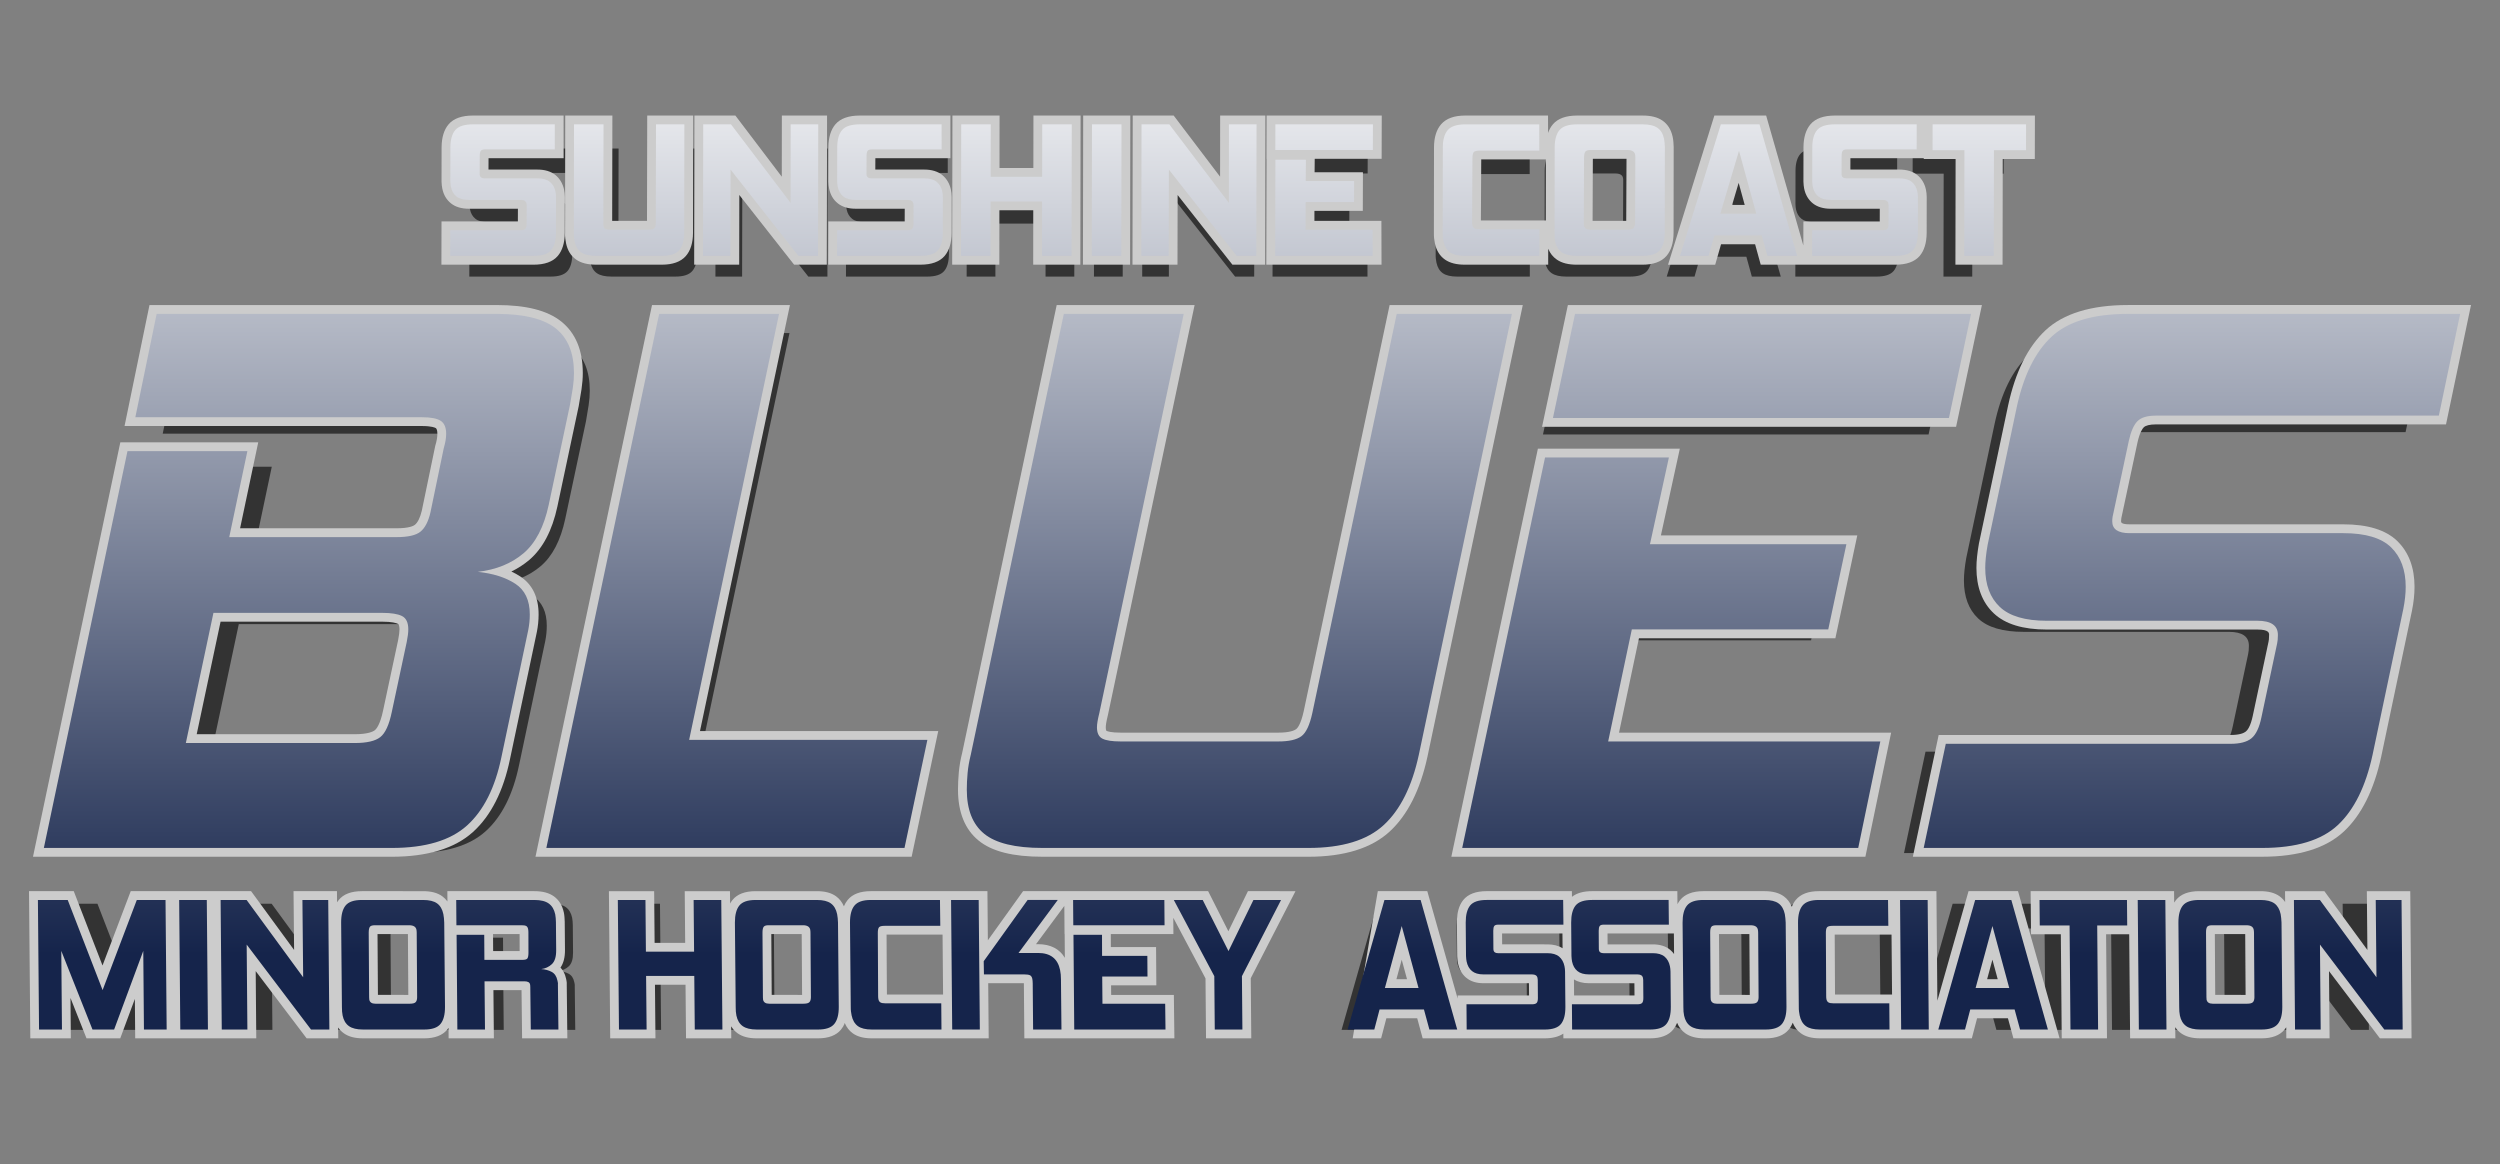 <?xml version="1.0" encoding="utf-8"?>
<!-- Generator: Adobe Illustrator 16.0.0, SVG Export Plug-In . SVG Version: 6.00 Build 0)  -->
<!DOCTYPE svg PUBLIC "-//W3C//DTD SVG 1.1//EN" "http://www.w3.org/Graphics/SVG/1.1/DTD/svg11.dtd">
<svg version="1.1" id="Layer_1" xmlns="http://www.w3.org/2000/svg" xmlns:xlink="http://www.w3.org/1999/xlink" x="0px" y="0px"
	 width="447.333px" height="208.333px" viewBox="0 0 447.333 208.333" enable-background="new 0 0 447.333 208.333"
	 xml:space="preserve">
<rect x="0" y="0" width="447.333" height="208.333" fill="#808080" stroke="none"/>
<g>
	<polygon opacity="0.6" enable-background="new    " points="219.674,170.61 215.182,161.708 210.147,161.708 217.202,174.978 
		217.282,184.279 222.096,184.279 222.014,174.978 228.833,161.708 224.018,161.708 	"/>
	<path opacity="0.6" enable-background="new    " d="M324.573,166.209h9.693l-0.053-4.502h-12.068c-1.352,0-2.293,0.324-2.824,0.967
		c-0.529,0.645-0.791,1.635-0.787,2.969l0.135,14.702c-0.004,0.291,0.008,0.553,0.037,0.784c0.027,0.232,0.066,0.461,0.111,0.683
		c0.176,0.847,0.537,1.468,1.09,1.868c0.547,0.398,1.359,0.6,2.436,0.6h12.131l-0.037-4.566v-0.002h-9.754
		c-0.402,0-0.691-0.053-0.857-0.166c-0.17-0.111-0.281-0.289-0.334-0.533c-0.018-0.088-0.031-0.172-0.037-0.25
		c-0.004-0.077-0.008-0.172-0.012-0.283l-0.055-11.003c-0.004-0.511,0.068-0.849,0.215-1.015
		C323.745,166.292,324.067,166.209,324.573,166.209z"/>
	<path opacity="0.6" enable-background="new    " d="M299.778,183.68c0.561,0.398,1.373,0.6,2.451,0.6h10.672
		c1.355,0,2.295-0.318,2.826-0.966c0.529-0.646,0.793-1.633,0.787-2.967l-0.135-14.704c-0.016-0.268-0.031-0.521-0.055-0.768
		c-0.018-0.244-0.053-0.477-0.096-0.701c-0.176-0.844-0.537-1.467-1.084-1.865c-0.553-0.4-1.363-0.602-2.441-0.602h-10.672
		c-1.373,0-2.32,0.324-2.842,0.967c-0.518,0.645-0.777,1.634-0.77,2.969l0.135,14.702c-0.004,0.577,0.037,1.077,0.123,1.501
		C298.85,182.667,299.215,183.279,299.778,183.68z M303.434,166.375c0.143-0.178,0.424-0.267,0.846-0.267h5.988
		c0.738,0,1.164,0.257,1.268,0.767c0.018,0.067,0.023,0.146,0.033,0.234c0.01,0.09,0.014,0.189,0.018,0.301l0.072,11.235
		c-0.002,0.399-0.086,0.688-0.264,0.867c-0.17,0.178-0.51,0.267-1.016,0.267h-5.986c-0.613,0-0.969-0.234-1.07-0.701
		c-0.014-0.065-0.021-0.209-0.025-0.433l-0.072-11.235C303.221,166.899,303.293,166.554,303.434,166.375z"/>
	<path opacity="0.6" enable-background="new    " d="M284.655,166.008h11.371l-0.045-4.301h-13.334
		c-1.395,0-2.352,0.324-2.873,0.969c-0.518,0.645-0.777,1.634-0.771,2.967l0.051,5.835c0.018,0.376,0.053,0.699,0.107,0.967
		c0.15,0.712,0.459,1.263,0.934,1.649c0.471,0.391,1.143,0.582,2.008,0.582h8.457c0.549,0,0.863,0.201,0.947,0.604
		c0.031,0.154,0.045,0.277,0.043,0.366l0.025,3.133c0.002,0.423-0.068,0.712-0.215,0.868c-0.148,0.154-0.41,0.232-0.791,0.232
		h-11.434l0.033,4.399h13.588c1.371,0,2.318-0.319,2.84-0.966c0.518-0.646,0.773-1.634,0.771-2.967l-0.057-6.17
		c-0.006-0.332-0.037-0.645-0.102-0.934c-0.146-0.709-0.463-1.266-0.932-1.666c-0.479-0.4-1.16-0.6-2.047-0.6h-8.584
		c-0.465,0-0.729-0.167-0.801-0.501c-0.014-0.065-0.021-0.134-0.023-0.2c-0.006-0.066-0.004-0.145-0.002-0.232l-0.021-2.969
		c0.002-0.398,0.057-0.677,0.176-0.832C284.09,166.086,284.317,166.008,284.655,166.008z"/>
	<path opacity="0.6" enable-background="new    " d="M266.284,166.008h11.371l-0.045-4.301h-13.334
		c-1.395,0-2.352,0.324-2.873,0.969c-0.518,0.645-0.775,1.634-0.77,2.967l0.049,5.835c0.018,0.376,0.055,0.699,0.107,0.967
		c0.15,0.712,0.459,1.263,0.934,1.649c0.471,0.391,1.143,0.582,2.008,0.582h8.455c0.551,0,0.865,0.201,0.947,0.604
		c0.033,0.154,0.047,0.277,0.047,0.366l0.023,3.133c0.002,0.423-0.068,0.712-0.215,0.868c-0.15,0.154-0.41,0.232-0.789,0.232
		h-11.436l0.031,4.399h13.59c1.371,0,2.318-0.319,2.84-0.966c0.52-0.646,0.775-1.634,0.771-2.967l-0.057-6.17
		c-0.008-0.332-0.039-0.645-0.102-0.934c-0.148-0.709-0.463-1.266-0.934-1.666c-0.477-0.4-1.158-0.6-2.045-0.6h-8.584
		c-0.465,0-0.73-0.167-0.801-0.501c-0.014-0.065-0.021-0.134-0.023-0.2c-0.008-0.066-0.004-0.145-0.004-0.232l-0.02-2.969
		c0-0.398,0.057-0.677,0.176-0.832C265.719,166.086,265.946,166.008,266.284,166.008z"/>
	<path opacity="0.6" enable-background="new    " d="M253.354,180.779l0.951,3.5h4.846l-6.373-22.571h-6.303l-6.422,22.571h4.654
		l0.916-3.5H253.354z M249.485,166.243l2.93,10.803h-5.859L249.485,166.243z"/>
	<polygon opacity="0.6" enable-background="new    " points="120.375,59.595 100.721,152.643 163.12,152.643 167.106,133.814 
		125.598,133.814 141.266,59.595 	"/>
	<polygon opacity="0.6" enable-background="new    " points="44.075,161.708 44.274,184.279 48.741,184.279 48.618,169.477 
		59.827,184.279 63.024,184.279 62.825,161.708 58.329,161.708 58.458,175.179 48.604,161.708 	"/>
	<path opacity="0.6" enable-background="new    " d="M66.43,183.68c0.561,0.398,1.379,0.6,2.455,0.6h10.674
		c1.352,0,2.293-0.318,2.823-0.966c0.529-0.646,0.792-1.633,0.787-2.967l-0.134-14.704c-0.014-0.268-0.032-0.521-0.049-0.768
		c-0.022-0.244-0.053-0.477-0.102-0.701c-0.177-0.844-0.54-1.467-1.087-1.865c-0.55-0.4-1.362-0.602-2.438-0.602H68.686
		c-1.373,0-2.32,0.324-2.838,0.967c-0.521,0.645-0.777,1.634-0.771,2.969l0.135,14.702c-0.005,0.577,0.036,1.077,0.123,1.501
		C65.506,182.667,65.873,183.279,66.43,183.68z M70.092,166.375c0.141-0.178,0.422-0.267,0.846-0.267h5.984
		c0.739,0,1.164,0.257,1.271,0.767c0.012,0.067,0.024,0.146,0.031,0.234c0.01,0.09,0.014,0.189,0.016,0.301l0.074,11.235
		c0,0.399-0.088,0.688-0.263,0.867c-0.173,0.178-0.514,0.267-1.021,0.267h-5.985c-0.612,0-0.967-0.234-1.067-0.701
		c-0.014-0.065-0.021-0.209-0.026-0.433l-0.073-11.235C69.879,166.899,69.95,166.554,70.092,166.375z"/>
	<polygon opacity="0.6" enable-background="new    " points="41.667,161.708 36.852,161.708 37.052,184.279 41.868,184.279 	"/>
	<polygon opacity="0.6" enable-background="new    " points="192.6,161.708 192.633,166.109 208.534,166.109 208.499,161.708 	"/>
	<polygon opacity="0.6" enable-background="new    " points="25.524,184.279 30.604,170.579 30.717,184.279 34.676,184.279 
		34.477,161.708 29.473,161.708 23.514,177.413 17.438,161.708 12.243,161.708 12.442,184.279 16.434,184.279 16.317,170.579 
		21.754,184.279 	"/>
	<path opacity="0.6" enable-background="new    " d="M102.537,170.445l-0.043-4.901c-0.011-0.244-0.021-0.478-0.037-0.699
		c-0.015-0.223-0.042-0.436-0.084-0.635c-0.179-0.844-0.552-1.472-1.123-1.883c-0.572-0.412-1.408-0.617-2.506-0.617h-13.62
		l0.035,4.4H96.53c0.359,0,0.621,0.044,0.789,0.133c0.166,0.09,0.277,0.268,0.332,0.533c0.016,0.068,0.026,0.146,0.035,0.232
		c0.008,0.091,0.012,0.189,0.016,0.301l0.009,3.669c-0.009,0.465-0.076,0.776-0.202,0.933c-0.127,0.156-0.422,0.233-0.886,0.233
		h-6.588l-0.029-4.368H85.19l0.133,16.504h4.813l-0.081-8.4h6.938c0.591,0,0.925,0.179,0.998,0.531
		c0.013,0.066,0.023,0.142,0.031,0.219c0.004,0.078,0.008,0.172,0.01,0.283l0.088,7.366h4.814l-0.09-7.834
		c0.014-0.133,0.01-0.262-0.019-0.383c-0.024-0.121-0.05-0.237-0.073-0.349c-0.148-0.711-0.482-1.207-1.008-1.483
		c-0.521-0.278-1.127-0.438-1.811-0.483c0.719-0.09,1.336-0.373,1.85-0.852C102.295,172.417,102.547,171.603,102.537,170.445z"/>
	<path opacity="0.6" enable-background="new    " d="M184.67,161.708l-7.648,10.672l0.039,2.299h7.033
		c0.463,0,0.797,0.053,0.998,0.15c0.197,0.101,0.332,0.307,0.398,0.617c0.039,0.199,0.066,0.467,0.072,0.801l0.068,8.033h4.941
		l-0.09-8.734c0.002-0.601-0.049-1.146-0.152-1.633c-0.416-1.979-1.688-2.969-3.822-2.969h-3.42l6.84-9.236H184.67L184.67,161.708z"
		/>
	<polygon opacity="0.6" enable-background="new    " points="126.686,184.279 131.502,184.279 131.301,161.708 126.485,161.708 
		126.565,170.709 118.172,170.709 118.093,161.708 113.278,161.708 113.479,184.279 118.292,184.279 118.207,174.945 126.6,174.945 
			"/>
	<polygon opacity="0.6" enable-background="new    " points="197.717,179.779 197.674,175.043 205.561,175.043 205.536,171.443 
		197.649,171.443 197.639,167.776 192.667,167.776 192.799,184.28 208.7,184.28 208.643,179.78 208.643,179.779 	"/>
	<path opacity="0.6" enable-background="new    " d="M159.768,166.209h9.693l-0.059-4.502h-12.064c-1.354,0-2.295,0.324-2.824,0.967
		c-0.531,0.645-0.793,1.635-0.787,2.969l0.135,14.702c-0.002,0.291,0.01,0.553,0.037,0.784c0.027,0.232,0.066,0.461,0.113,0.683
		c0.176,0.847,0.539,1.468,1.086,1.868c0.549,0.398,1.361,0.6,2.438,0.6h12.133l-0.037-4.566v-0.002h-9.758
		c-0.402,0-0.688-0.053-0.857-0.166c-0.174-0.111-0.283-0.289-0.336-0.533c-0.018-0.088-0.031-0.172-0.035-0.25
		c-0.006-0.077-0.01-0.172-0.012-0.283l-0.057-11.003c-0.002-0.511,0.07-0.849,0.215-1.015
		C158.936,166.292,159.262,166.209,159.768,166.209z"/>
	<path opacity="0.6" enable-background="new    " d="M151.487,164.174c-0.174-0.844-0.539-1.467-1.086-1.865
		c-0.549-0.4-1.361-0.602-2.438-0.602h-10.676c-1.373,0-2.318,0.324-2.838,0.967c-0.52,0.645-0.777,1.634-0.771,2.969l0.135,14.702
		c-0.004,0.577,0.037,1.077,0.123,1.501c0.174,0.82,0.539,1.434,1.098,1.834c0.561,0.398,1.379,0.6,2.455,0.6h10.672
		c1.352,0,2.295-0.318,2.824-0.966c0.529-0.646,0.793-1.633,0.787-2.967l-0.135-14.704c-0.012-0.268-0.031-0.521-0.047-0.768
		C151.567,164.631,151.536,164.399,151.487,164.174z M146.657,179.514c-0.174,0.178-0.514,0.268-1.021,0.268h-5.986
		c-0.613,0-0.967-0.234-1.066-0.701c-0.014-0.066-0.021-0.211-0.027-0.434l-0.072-11.236c0-0.511,0.07-0.855,0.211-1.033
		c0.143-0.178,0.422-0.268,0.846-0.268h5.984c0.74,0,1.164,0.256,1.273,0.768c0.01,0.066,0.023,0.145,0.029,0.233
		c0.01,0.089,0.014,0.188,0.016,0.3l0.074,11.236C146.918,179.045,146.831,179.336,146.657,179.514z"/>
	<polygon opacity="0.6" enable-background="new    " points="341.116,161.708 336.303,161.708 336.5,184.279 341.313,184.279 	"/>
	<path opacity="0.6" enable-background="new    " d="M351.823,99.867c-0.273,1.559-0.412,2.885-0.412,3.985
		c0,2.934,0.846,5.202,2.543,6.805c1.693,1.604,4.42,2.404,8.178,2.404h36.695c2.383,0,3.574,0.824,3.574,2.475
		c0,0.641-0.047,1.146-0.137,1.512l-2.75,12.92c-0.367,1.74-0.939,2.935-1.719,3.574c-0.779,0.641-1.992,0.961-3.643,0.961h-49.615
		l-3.85,18.143h58.963c5.953,0,10.354-1.328,13.193-3.986c2.84-2.654,4.854-6.734,6.049-12.23L424.252,111
		c0.273-1.375,0.412-2.658,0.412-3.85c0-2.932-0.848-5.224-2.543-6.872c-1.693-1.65-4.465-2.475-8.314-2.475h-37.246
		c-2.016,0-3.023-0.688-3.023-2.061c0-0.275,0.021-0.551,0.068-0.826c0.045-0.273,0.113-0.594,0.207-0.961l2.611-12.233
		c0.363-1.649,0.869-2.795,1.512-3.436c0.639-0.64,1.693-0.962,3.16-0.962h49.342l3.711-17.73h-57.861
		c-6.049,0-10.494,1.329-13.334,3.986c-2.842,2.659-4.857,6.734-6.047,12.232L351.823,99.867z"/>
	<polygon opacity="0.6" enable-background="new    " points="375.838,161.708 360.604,161.708 360.647,166.143 365.84,166.143 
		365.995,184.279 370.811,184.279 370.657,166.143 375.883,166.143 	"/>
	<polygon opacity="0.6" enable-background="new    " points="171.538,184.279 176.352,184.279 176.151,161.708 171.336,161.708 	"/>
	<polygon opacity="0.6" enable-background="new    " points="178.122,40.014 187.092,40.014 187.083,49.492 192.227,49.492 
		192.264,26.576 187.12,26.576 187.104,35.715 178.133,35.715 178.149,26.576 173.004,26.576 172.965,49.492 178.11,49.492 	"/>
	<polygon opacity="0.6" enable-background="new    " points="209.18,34.463 220.997,49.492 224.417,49.492 224.454,26.576 
		219.647,26.576 219.635,40.251 209.254,26.576 204.415,26.576 204.377,49.492 209.149,49.492 	"/>
	<polygon opacity="0.6" enable-background="new    " points="244.731,26.576 227.737,26.576 227.725,31.044 244.717,31.044 	"/>
	<path opacity="0.6" enable-background="new    " d="M232.252,133.193c-0.826,0.599-2.154,0.894-3.986,0.894h-27.488
		c-1.467,0-2.521-0.158-3.162-0.48c-0.641-0.318-0.961-0.982-0.961-1.993c0-0.549,0.137-1.372,0.412-2.473l14.705-69.545h-20.891
		l-16.219,76.83c-0.273,1.101-0.459,2.156-0.549,3.16c-0.092,1.011-0.139,1.973-0.139,2.888c0,3.483,1.008,6.048,3.023,7.696
		s5.404,2.475,10.172,2.475h46.316c5.861,0,10.238-1.327,13.127-3.986c2.887-2.656,4.924-6.734,6.115-12.232l16.219-76.83h-20.066
		l-14.707,69.544C233.717,131.249,233.075,132.598,232.252,133.193z"/>
	<polygon opacity="0.6" enable-background="new    " points="244.678,44.922 233.002,44.922 233.008,40.115 241.436,40.115 
		241.45,36.459 233.022,36.459 233.053,32.736 227.739,32.736 227.698,49.492 244.69,49.492 	"/>
	<path opacity="0.6" enable-background="new    " d="M92.063,59.595H32.827L29.116,77.6h49.892c1.558,0,2.657,0.207,3.3,0.619
		c0.639,0.414,0.961,1.169,0.961,2.269c0,0.734-0.138,1.559-0.412,2.473L80.52,94.232c-0.367,1.559-0.94,2.658-1.719,3.298
		c-0.779,0.643-2.177,0.963-4.191,0.963H45.473l3.16-14.98H27.743l-14.568,69.132h60.611c5.863,0,10.24-1.305,13.125-3.916
		c2.887-2.611,4.879-6.573,5.979-11.889l4.674-22.129c0.09-0.457,0.158-0.914,0.205-1.375c0.047-0.457,0.068-0.914,0.068-1.373
		c0-2.476-0.848-4.26-2.543-5.359s-3.872-1.787-6.527-2.062c3.205-0.365,5.862-1.442,7.971-3.229
		c2.107-1.787,3.574-4.605,4.398-8.453l3.711-17.455c0.182-1.008,0.342-1.97,0.479-2.886c0.138-0.915,0.207-1.787,0.207-2.611
		c0-3.481-1.056-6.069-3.161-7.766C100.264,60.444,96.829,59.595,92.063,59.595z M76.602,115.536
		c-0.047,0.365-0.117,0.777-0.205,1.235l-2.611,12.231c-0.459,2.199-1.123,3.643-1.993,4.33c-0.872,0.688-2.36,1.029-4.468,1.029
		H37.914l4.812-22.677h29.412c1.557,0,2.701,0.185,3.436,0.55c0.732,0.368,1.1,1.146,1.1,2.337
		C76.67,114.847,76.647,115.17,76.602,115.536z"/>
	<path opacity="0.6" enable-background="new    " d="M101.54,48.51c0.563-0.654,0.85-1.658,0.859-3.012l0.006-6.262
		c-0.002-0.339-0.034-0.654-0.096-0.948c-0.152-0.722-0.478-1.286-0.979-1.693c-0.502-0.406-1.228-0.609-2.177-0.609h-9.174
		c-0.496,0-0.779-0.169-0.851-0.508c-0.015-0.068-0.022-0.136-0.026-0.203c-0.002-0.068-0.002-0.146,0-0.237l0.014-3.012
		c0.004-0.406,0.07-0.688,0.195-0.846c0.123-0.157,0.369-0.237,0.729-0.237h12.151l-0.002-4.366H87.94
		c-1.488,0-2.516,0.328-3.076,0.981c-0.563,0.654-0.85,1.659-0.86,3.012l-0.011,5.924c0.013,0.383,0.047,0.71,0.105,0.981
		c0.148,0.722,0.475,1.281,0.975,1.676c0.5,0.394,1.214,0.592,2.139,0.592h9.038c0.587,0,0.921,0.203,1.006,0.608
		c0.034,0.159,0.048,0.283,0.046,0.374l-0.012,3.182c-0.001,0.429-0.079,0.723-0.238,0.88c-0.158,0.159-0.439,0.237-0.847,0.237
		h-12.22l-0.01,4.468h14.521C99.965,49.492,100.979,49.165,101.54,48.51z"/>
	<path opacity="0.6" enable-background="new    " d="M105.657,46.986c0.179,0.857,0.559,1.49,1.142,1.896
		c0.581,0.406,1.46,0.609,2.634,0.609h11.407c1.444,0,2.452-0.327,3.024-0.982c0.574-0.654,0.867-1.658,0.877-3.012l0.029-18.921
		h-4.942l-0.033,17.127c-0.003,0.52-0.092,0.853-0.265,0.999c-0.172,0.147-0.485,0.22-0.937,0.22h-6.771
		c-0.36,0-0.629-0.039-0.803-0.118c-0.172-0.079-0.287-0.243-0.34-0.491c-0.027-0.135-0.037-0.338-0.025-0.609l0.033-17.127h-5.145
		l-0.029,18.921c-0.013,0.271-0.004,0.531,0.027,0.778C105.571,46.524,105.608,46.762,105.657,46.986z"/>
	<polygon opacity="0.6" enable-background="new    " points="132.819,34.462 144.635,49.492 148.053,49.492 148.092,26.576 
		143.284,26.576 143.272,40.251 132.893,26.576 128.053,26.576 128.014,49.492 132.788,49.492 	"/>
	<path opacity="0.6" enable-background="new    " d="M168.932,48.51c0.563-0.654,0.848-1.658,0.859-3.012l0.008-6.262
		c-0.002-0.339-0.035-0.654-0.096-0.948c-0.152-0.722-0.479-1.286-0.98-1.693c-0.502-0.406-1.229-0.609-2.176-0.609h-9.174
		c-0.496,0-0.779-0.169-0.852-0.508c-0.014-0.068-0.023-0.136-0.025-0.203c-0.002-0.068-0.002-0.146,0-0.237l0.014-3.012
		c0.004-0.406,0.07-0.688,0.195-0.846c0.123-0.157,0.367-0.237,0.729-0.237h12.152v-4.366h-14.25c-1.49,0-2.518,0.328-3.078,0.981
		c-0.563,0.654-0.85,1.659-0.859,3.012l-0.01,5.924c0.014,0.383,0.049,0.71,0.105,0.981c0.15,0.722,0.475,1.281,0.977,1.676
		c0.5,0.394,1.213,0.592,2.139,0.592h9.037c0.586,0,0.922,0.203,1.008,0.608c0.033,0.159,0.047,0.283,0.043,0.374l-0.01,3.182
		c-0.002,0.429-0.078,0.723-0.238,0.88c-0.158,0.159-0.441,0.237-0.848,0.237h-12.221l-0.01,4.468h14.521
		C167.358,49.492,168.372,49.165,168.932,48.51z"/>
	<polygon opacity="0.6" enable-background="new    " points="200.928,26.576 195.784,26.576 195.745,49.492 200.891,49.492 	"/>
	<polygon opacity="0.6" enable-background="new    " points="404.928,161.708 405.124,184.279 409.59,184.279 409.465,169.477 
		420.676,184.279 423.874,184.279 423.678,161.708 419.18,161.708 419.309,175.179 409.456,161.708 	"/>
	<polygon opacity="0.6" enable-background="new    " points="347.752,49.492 352.899,49.492 352.93,31.078 358.516,31.078 
		358.524,26.576 342.243,26.576 342.235,31.078 347.788,31.078 	"/>
	<path opacity="0.6" enable-background="new    " d="M386.163,183.68c0.561,0.398,1.375,0.6,2.451,0.6h10.674
		c1.354,0,2.293-0.318,2.826-0.966c0.527-0.646,0.791-1.633,0.785-2.967l-0.135-14.704c-0.016-0.268-0.029-0.521-0.053-0.768
		c-0.02-0.244-0.055-0.477-0.096-0.701c-0.176-0.844-0.539-1.467-1.086-1.865c-0.553-0.4-1.361-0.602-2.438-0.602h-10.674
		c-1.371,0-2.32,0.324-2.842,0.967c-0.52,0.645-0.775,1.634-0.771,2.969l0.135,14.702c-0.004,0.577,0.037,1.077,0.125,1.501
		C385.237,182.667,385.6,183.279,386.163,183.68z M389.821,166.375c0.143-0.178,0.422-0.267,0.846-0.267h5.986
		c0.738,0,1.164,0.257,1.268,0.767c0.018,0.067,0.025,0.146,0.035,0.234c0.01,0.09,0.014,0.189,0.018,0.301l0.072,11.235
		c0,0.399-0.086,0.688-0.264,0.867c-0.172,0.178-0.51,0.267-1.018,0.267h-5.986c-0.611,0-0.969-0.234-1.068-0.701
		c-0.014-0.065-0.021-0.209-0.025-0.433l-0.072-11.235C389.608,166.899,389.68,166.554,389.821,166.375z"/>
	<polygon opacity="0.6" enable-background="new    " points="382.526,161.708 377.711,161.708 377.909,184.279 382.723,184.279 	"/>
	<path opacity="0.6" enable-background="new    " d="M349.393,161.708l-6.424,22.571h4.654l0.914-3.5h7.729l0.955,3.5h4.846
		l-6.373-22.571H349.393z M349.469,177.045l2.932-10.803l2.928,10.803H349.469z"/>
	<path opacity="0.6" enable-background="new    " d="M257.028,46.988c0.182,0.857,0.559,1.49,1.137,1.896
		c0.584,0.406,1.451,0.609,2.604,0.609h12.965l0.008-4.637h-10.424c-0.43,0-0.732-0.056-0.916-0.168
		c-0.18-0.114-0.297-0.293-0.352-0.542c-0.016-0.09-0.031-0.175-0.033-0.254c-0.006-0.08-0.008-0.175-0.008-0.288l0.061-11.17
		c0.006-0.519,0.084-0.863,0.242-1.032c0.152-0.169,0.504-0.255,1.045-0.255h10.357l-0.008-4.569h-12.896
		c-1.443,0-2.455,0.327-3.029,0.981c-0.574,0.654-0.867,1.659-0.873,3.012l-0.02,14.927c-0.004,0.294,0.002,0.559,0.031,0.796
		C256.942,46.53,256.977,46.762,257.028,46.988z"/>
	<polygon opacity="0.6" enable-background="new    " points="348.936,59.595 279.942,59.595 276.092,77.737 345.088,77.737 	"/>
	<polygon opacity="0.6" enable-background="new    " points="329.28,152.643 333.129,134.088 285.711,134.088 289.836,114.571 
		324.059,114.571 327.219,99.729 292.997,99.729 296.295,84.609 274.717,84.609 260.286,152.643 	"/>
	<path opacity="0.6" enable-background="new    " d="M277.645,48.883c0.596,0.406,1.469,0.609,2.617,0.609h11.408
		c1.443,0,2.451-0.326,3.029-0.982c0.57-0.654,0.861-1.658,0.873-3.012l0.021-14.927c-0.014-0.271-0.029-0.529-0.047-0.778
		c-0.02-0.248-0.053-0.485-0.1-0.711c-0.18-0.857-0.561-1.489-1.141-1.896c-0.582-0.406-1.447-0.609-2.598-0.609h-11.406
		c-1.467,0-2.484,0.327-3.047,0.981c-0.564,0.655-0.852,1.659-0.857,3.012l-0.02,14.927c-0.014,0.588,0.021,1.094,0.111,1.524
		C276.67,47.856,277.055,48.477,277.645,48.883z M281.512,32.364c0.008-0.519,0.086-0.869,0.238-1.05
		c0.154-0.18,0.455-0.271,0.906-0.271h6.398c0.789,0,1.24,0.26,1.352,0.779c0.014,0.067,0.021,0.147,0.033,0.237
		c0.004,0.09,0.012,0.191,0.008,0.305l-0.045,11.406c-0.004,0.406-0.102,0.701-0.287,0.88c-0.189,0.182-0.557,0.271-1.1,0.271
		h-6.396c-0.654,0-1.031-0.237-1.129-0.711c-0.016-0.067-0.021-0.214-0.023-0.44L281.512,32.364z"/>
	<path opacity="0.6" enable-background="new    " d="M304.223,45.938h8.26l0.98,3.554h5.178l-6.559-22.916h-6.734l-7.117,22.916
		h4.977L304.223,45.938z M308.51,31.179l3.008,10.967h-6.26L308.51,31.179z"/>
	<path opacity="0.6" enable-background="new    " d="M338.815,48.51c0.561-0.654,0.848-1.658,0.857-3.012l0.008-6.262
		c-0.006-0.339-0.035-0.654-0.1-0.948c-0.148-0.722-0.479-1.286-0.979-1.693c-0.504-0.406-1.229-0.609-2.178-0.609h-9.174
		c-0.496,0-0.777-0.169-0.854-0.508c-0.012-0.068-0.02-0.136-0.021-0.203c-0.002-0.068-0.006-0.146,0-0.237l0.012-3.012
		c0.008-0.406,0.07-0.688,0.195-0.846c0.125-0.157,0.369-0.237,0.729-0.237h12.154l0.002-4.366h-14.252
		c-1.49,0-2.52,0.328-3.08,0.981c-0.564,0.654-0.852,1.659-0.857,3.012l-0.01,5.924c0.01,0.383,0.045,0.71,0.1,0.981
		c0.15,0.722,0.48,1.281,0.977,1.676c0.506,0.394,1.217,0.592,2.143,0.592h9.037c0.586,0,0.92,0.203,1.006,0.608
		c0.033,0.159,0.049,0.283,0.041,0.374l-0.006,3.182c-0.002,0.429-0.082,0.723-0.24,0.88c-0.16,0.159-0.441,0.237-0.846,0.237
		h-12.221l-0.014,4.468h14.521C337.235,49.492,338.249,49.165,338.815,48.51z"/>
</g>
<g>
	<path fill="#CCCCCC" d="M21.53,79.148L5.903,153.301h64.192c6.397,0,11.289-1.491,14.538-4.432
		c3.204-2.897,5.434-7.291,6.625-13.053l4.805-22.747c0.103-0.521,0.18-1.045,0.233-1.563c0.052-0.525,0.078-1.053,0.078-1.564
		c0-3.098-1.12-5.394-3.329-6.827c-0.48-0.313-0.997-0.597-1.543-0.851c1.161-0.557,2.225-1.244,3.188-2.061
		c2.426-2.057,4.121-5.271,5.041-9.555l3.819-17.975c0.19-1.051,0.358-2.055,0.501-3.011c0.153-1.015,0.23-1.996,0.23-2.916
		c0-4.058-1.291-7.154-3.838-9.205c-2.48-1.99-6.268-2.957-11.575-2.957H26.747l-4.461,21.644h53.174
		c1.797,0,2.395,0.295,2.533,0.384c0.166,0.107,0.266,0.482,0.266,1.004c0,0.598-0.119,1.299-0.357,2.087l-0.02,0.066l-2.404,11.6
		c-0.291,1.233-0.717,2.108-1.231,2.532c-0.229,0.189-1.013,0.628-3.304,0.628H42.96l3.247-15.385H21.53V79.148z M68.399,111.237
		c1.76,0,2.527,0.25,2.822,0.396c0.191,0.097,0.26,0.574,0.26,0.996c0,0.207-0.019,0.474-0.056,0.779
		c-0.045,0.348-0.11,0.736-0.19,1.146l-2.685,12.569c-0.532,2.553-1.213,3.319-1.479,3.531c-0.34,0.268-1.264,0.721-3.611,0.721
		H35.196l4.272-20.14L68.399,111.237L68.399,111.237z"/>
	<polygon fill="#CCCCCC" points="354.629,54.587 280.545,54.587 275.924,76.371 350.008,76.371 	"/>
	<polygon fill="#CCCCCC" points="259.692,153.301 333.78,153.301 338.387,131.094 289.696,131.094 293.264,114.202 328.411,114.202 
		332.329,95.805 297.19,95.805 300.579,80.278 275.182,80.278 	"/>
	<polygon fill="#CCCCCC" points="116.667,54.587 95.815,153.301 163.122,153.301 167.881,130.813 125.251,130.813 141.344,54.587 	
		"/>
	<path fill="#CCCCCC" d="M223.297,159.459l-3.5,7.176l-3.621-7.176h-33.113l-6.301,8.793l-0.078-8.793h-20.885
		c-1.875,0-3.262,0.529-4.115,1.567c-0.277,0.337-0.504,0.718-0.684,1.146c-0.316-0.746-0.785-1.346-1.398-1.793
		c-0.848-0.618-1.971-0.92-3.432-0.92h-10.963c-1.904,0-3.299,0.531-4.143,1.58c-0.158,0.196-0.301,0.408-0.426,0.635l-0.02-2.215
		h-8.098l0.082,9.246h-5.469l-0.082-9.246h-8.097l0.233,26.334h8.097l-0.089-9.588h5.47l0.088,9.588h8.097l-0.02-2.148
		c0.297,0.492,0.678,0.906,1.143,1.238c0.855,0.611,1.979,0.91,3.436,0.91h10.963c1.877,0,3.264-0.528,4.117-1.569
		c0.277-0.335,0.502-0.716,0.68-1.142c0.316,0.742,0.783,1.344,1.396,1.793c0.848,0.617,1.971,0.918,3.434,0.918h20.914
		l-0.088-9.862h6.381c0,0.017,0.086,9.862,0.086,9.862h26.848l-0.096-7.772h-11.217l-0.016-1.712h8.098l-0.049-6.85h-8.092
		l-0.006-2.328h11.203l-0.023-2.908l5.764,10.841l0.094,10.729h8.098l-0.096-10.754l8.006-15.58H223.297L223.297,159.459z
		 M138.083,178.018l-0.072-10.887h5.438l0.072,10.89L138.083,178.018z M158.704,177.952l-0.053-10.717h10.004l0.094,10.717H158.704z
		 M185.762,168.945h-0.387l5.068-6.845l0.039,5.031h0.021l0.033,4.261C189.608,169.801,187.965,168.945,185.762,168.945z"/>
	<polygon fill="#CCCCCC" points="247.202,47.362 247.178,39.518 235.192,39.518 235.196,37.733 243.85,37.733 243.874,30.827 
		235.225,30.827 235.247,28.416 247.221,28.416 247.241,20.675 226.637,20.675 226.616,28.416 226.635,28.416 226.588,47.362 	"/>
	<polygon fill="#CCCCCC" points="178.825,37.628 184.885,37.628 184.874,47.362 193.309,47.362 193.354,20.675 184.917,20.675 
		184.903,30.062 178.844,30.062 178.858,20.675 170.422,20.675 170.377,47.362 178.815,47.362 	"/>
	<polygon fill="#CCCCCC" points="210.717,34.894 220.52,47.362 226.37,47.362 226.415,20.675 218.325,20.675 218.315,31.619 
		210.01,20.675 202.682,20.675 202.639,47.362 210.692,47.362 	"/>
	<path fill="#CCCCCC" d="M169.014,45.805c0.822-0.96,1.248-2.343,1.262-4.118l0.006-6.445c-0.002-0.442-0.047-0.872-0.131-1.289
		c-0.234-1.101-0.758-1.988-1.557-2.636c-0.801-0.648-1.887-0.977-3.229-0.977l-8.744-0.001l0.01-2.027h13.432l-0.002-7.637H153.85
		c-2.004,0-3.469,0.524-4.355,1.556c-0.824,0.96-1.252,2.343-1.264,4.12l-0.01,6.134c0.014,0.493,0.061,0.916,0.139,1.28
		c0.23,1.112,0.76,2,1.568,2.636c0.795,0.629,1.863,0.948,3.174,0.948l8.785,0.003l-0.008,2.268h-13.664l-0.018,7.74h16.494
		C166.668,47.362,168.122,46.839,169.014,45.805z"/>
	<polygon fill="#CCCCCC" points="202.254,20.675 193.819,20.675 193.774,47.362 202.211,47.362 	"/>
	<path fill="#CCCCCC" d="M99.797,45.805c0.824-0.961,1.249-2.344,1.262-4.119l0.008-6.446c-0.004-0.444-0.047-0.873-0.131-1.288
		c-0.234-1.101-0.759-1.987-1.558-2.635c-0.801-0.648-1.886-0.977-3.228-0.977l-8.744-0.001l0.009-2.027h13.435l-0.004-7.637H84.635
		c-2.005,0-3.471,0.524-4.354,1.556c-0.826,0.96-1.252,2.343-1.266,4.12l-0.01,6.134c0.016,0.493,0.063,0.916,0.141,1.281
		c0.23,1.112,0.758,2,1.566,2.636c0.795,0.629,1.864,0.948,3.175,0.948l8.784,0.003l-0.007,2.268H79.002l-0.018,7.74h16.494
		C97.455,47.362,98.907,46.839,99.797,45.805z"/>
	<polygon fill="#CCCCCC" points="132.29,34.894 142.094,47.362 147.944,47.362 147.989,20.675 139.899,20.675 139.887,31.619 
		131.583,20.675 124.255,20.675 124.211,47.362 132.266,47.362 	"/>
	<path fill="#CCCCCC" d="M101.286,43.533c0.265,1.285,0.876,2.267,1.811,2.917c0.875,0.613,2.057,0.911,3.608,0.911h11.715
		c1.951,0,3.396-0.52,4.292-1.544c0.844-0.961,1.277-2.349,1.291-4.131l0.033-21.011h-8.227l-0.039,18.843h-6.232l0.037-18.843
		h-8.436l-0.031,20.94c-0.017,0.366-0.004,0.723,0.037,1.051C101.18,42.974,101.229,43.266,101.286,43.533z"/>
	<path fill="#CCCCCC" d="M242.04,185.793h5.086l0.941-3.594h5.518l0.975,3.594h21.83c1.391,0,2.508-0.282,3.342-0.844l0.006,0.844
		h15.521c1.902,0,3.297-0.531,4.145-1.584c0.281-0.351,0.51-0.748,0.688-1.196c0.318,0.78,0.809,1.407,1.459,1.87
		c0.854,0.613,1.979,0.91,3.436,0.91h10.963c1.875,0,3.26-0.526,4.119-1.569c0.289-0.353,0.525-0.763,0.707-1.228
		c0.318,0.783,0.799,1.414,1.436,1.879c0.848,0.617,1.969,0.918,3.432,0.918h27.184l0.939-3.594h5.518l0.979,3.594h8.266
		l-7.436-26.334h-8.857l-5.576,19.597l-0.17-19.597H325.44c-1.873,0-3.258,0.527-4.119,1.57c-0.289,0.354-0.525,0.764-0.709,1.229
		c-0.314-0.784-0.797-1.414-1.434-1.879c-0.852-0.618-1.975-0.92-3.434-0.92h-10.961c-1.902,0-3.297,0.533-4.146,1.584
		c-0.184,0.229-0.344,0.477-0.482,0.746l-0.023-2.332h-15.254c-1.541,0-2.746,0.34-3.605,1.015l-0.01-1.015h-15.254
		c-1.924,0-3.33,0.531-4.182,1.584c-0.771,0.963-1.145,2.283-1.139,4.047l0.055,6.049c0.021,0.486,0.068,0.896,0.145,1.248
		c0.229,1.092,0.734,1.963,1.494,2.586c0.77,0.637,1.803,0.96,3.066,0.96l8.133,0.002l0.018,2.188h-12.783l0.004,0.561l-5.43-19.223
		h-8.855L242.04,185.793z M356.51,171.715l0.947,3.498h-1.896L356.51,171.715z M338.458,167.235l0.094,10.717h-10.207l-0.055-10.717
		H338.458z M313.02,167.131l0.072,10.89l-5.438-0.003l-0.07-10.887H313.02L313.02,167.131z M299.514,167.027l0.033,3.677
		c-0.199-0.271-0.43-0.521-0.689-0.742c-0.777-0.652-1.826-0.983-3.113-0.983l-8.094-0.001l-0.012-1.949L299.514,167.027
		L299.514,167.027z M284.315,175.931l8.133,0.002l0.018,2.188h-10.811l-0.023-2.875
		C282.348,175.702,283.249,175.931,284.315,175.931z M268.784,168.977l-0.014-1.949h10.803l0.023,2.646
		c-0.727-0.463-1.639-0.696-2.721-0.696L268.784,168.977z M250.813,171.715l0.949,3.498h-1.898L250.813,171.715z"/>
	<path fill="#CCCCCC" d="M5.424,185.793h7.25l-0.061-7.223l2.865,7.223h6.039l2.615-7.057l0.059,7.057h21.664l-0.102-12.033
		l9.113,12.033h5.658l-0.017-1.938c0.274,0.401,0.611,0.746,1.007,1.028c0.856,0.613,1.98,0.91,3.438,0.91h10.962
		c1.877,0,3.263-0.526,4.117-1.569c0.08-0.097,0.154-0.195,0.226-0.3l0.015,1.869h8.1l-0.083-8.629h5.03l0.103,8.629h8.097
		l-0.109-9.563c0.02-0.272,0.003-0.528-0.049-0.769l-0.078-0.369c-0.19-0.9-0.574-1.524-0.994-1.957
		c0.546-0.78,0.816-1.832,0.805-3.143l-0.045-5.033l-0.004-0.117c-0.012-0.245-0.021-0.479-0.037-0.694
		c-0.021-0.313-0.061-0.597-0.117-0.869c-0.266-1.259-0.861-2.229-1.775-2.889c-0.873-0.626-2.014-0.931-3.492-0.931H80.046
		l0.015,1.845c-0.256-0.358-0.562-0.667-0.914-0.925c-0.851-0.617-1.973-0.92-3.433-0.92H64.75c-1.903,0-3.3,0.533-4.142,1.582
		c-0.106,0.131-0.205,0.27-0.297,0.414l-0.018-1.996h-7.771l0.102,10.522l-7.697-10.522H23.391l-5.048,13.301l-5.147-13.301H5.192
		L5.424,185.793z M92.975,167.131l0.008,3.047h-4.742l-0.021-3.047H92.975z M72.989,167.131l0.072,10.89l-5.438-0.003l-0.072-10.887
		H72.989L72.989,167.131z"/>
	<path fill="#CCCCCC" d="M407.895,160.377c-0.85-0.616-1.973-0.918-3.43-0.918h-10.963c-1.904,0-3.299,0.533-4.146,1.584
		c-0.117,0.146-0.225,0.301-0.324,0.463l-0.018-2.047h-25.668l0.074,7.707h5.332l0.16,18.627h8.096l-0.158-18.627h4.135
		l0.162,18.627h8.096l-0.018-1.99c0.281,0.426,0.629,0.785,1.043,1.08c0.854,0.613,1.979,0.91,3.436,0.91h10.965
		c1.875,0,3.26-0.526,4.117-1.569c0.105-0.127,0.203-0.263,0.295-0.405l0.018,1.977h7.738l-0.102-12.033l9.113,12.033h5.658
		l-0.23-26.334h-7.77l0.1,10.521l-7.697-10.521h-7.041l0.02,1.951C408.616,161.006,408.286,160.663,407.895,160.377z
		 M396.377,178.018l-0.07-10.887h5.436l0.07,10.89L396.377,178.018z"/>
	<path fill="#CCCCCC" d="M354.096,97.248c-0.297,1.68-0.447,3.148-0.447,4.367c0,3.451,1.045,6.188,3.104,8.131
		c2.035,1.926,5.227,2.901,9.482,2.901h37.688c2.094,0,2.094,0.627,2.094,0.964c0,0.684-0.061,1.032-0.105,1.225l-2.822,13.272
		c-0.396,1.864-0.938,2.54-1.227,2.778c-0.348,0.285-1.104,0.628-2.738,0.628h-52.234l-4.621,21.784h62.502
		c6.502,0,11.424-1.521,14.627-4.521c3.143-2.938,5.389-7.44,6.678-13.389l5.508-26.13c0.303-1.506,0.453-2.938,0.453-4.262
		c0-3.438-1.039-6.191-3.088-8.188c-2.039-1.981-5.281-2.986-9.639-2.986h-38.252c-1.531,0-1.531-0.379-1.531-0.541
		c0-0.2,0.016-0.396,0.049-0.583c0.043-0.249,0.104-0.538,0.199-0.922l2.68-12.553c0.4-1.817,0.879-2.505,1.127-2.754
		c0.34-0.339,1.098-0.526,2.133-0.526h51.955l4.473-21.361h-61.367c-6.596,0-11.564,1.52-14.77,4.518
		c-3.145,2.941-5.391,7.443-6.676,13.388L354.096,97.248z"/>
	<path fill="#CCCCCC" d="M256.749,43.539c0.271,1.283,0.879,2.262,1.811,2.915c0.879,0.611,2.047,0.908,3.572,0.908h14.889
		l0.006-2.852c0.33,0.815,0.852,1.469,1.553,1.952c0.887,0.606,2.057,0.901,3.578,0.901h11.715c1.945,0,3.393-0.519,4.301-1.548
		c0.84-0.962,1.271-2.349,1.283-4.128l0.02-15.401c-0.012-0.29-0.029-0.57-0.049-0.853c-0.023-0.322-0.068-0.629-0.131-0.932
		c-0.27-1.281-0.877-2.261-1.811-2.914c-0.875-0.614-2.045-0.912-3.57-0.912H282.2c-1.98,0-3.436,0.523-4.324,1.555
		c-0.375,0.437-0.668,0.96-0.877,1.567l-0.006-3.123h-14.816c-1.951,0-3.396,0.519-4.297,1.544
		c-0.848,0.965-1.279,2.353-1.289,4.131l-0.021,15.311c-0.004,0.391,0.01,0.725,0.043,1.016
		C256.643,42.977,256.69,43.27,256.749,43.539z M285.014,28.416h6.023l-0.049,11.102h-6.02L285.014,28.416z M265.043,28.52h11.566
		l-0.014,10.928h-11.615L265.043,28.52z"/>
	<path fill="#CCCCCC" d="M231.918,130.475c-0.318,0.23-1.156,0.619-3.17,0.619h-28.23c-1.707,0-2.344-0.229-2.553-0.333
		c-0.027-0.032-0.105-0.22-0.105-0.634c0-0.242,0.049-0.848,0.389-2.213l15.506-73.328h-24.678l-16.906,80.101
		c-0.303,1.206-0.506,2.379-0.605,3.486c-0.098,1.08-0.148,2.125-0.148,3.107c0,4.055,1.24,7.125,3.686,9.123
		c2.381,1.949,6.125,2.896,11.443,2.896h47.57c6.402,0,11.297-1.518,14.545-4.512c3.193-2.938,5.467-7.442,6.758-13.396
		l17.057-80.809h-23.828L233.28,127.25C232.741,129.72,232.104,130.34,231.918,130.475z"/>
	<path fill="#CCCCCC" d="M306.907,47.362l1.045-3.65h6.094l1.006,3.65h24.109c1.977,0,3.43-0.521,4.326-1.559
		c0.82-0.96,1.244-2.342,1.258-4.117l0.008-6.456c-0.008-0.469-0.051-0.888-0.133-1.269c-0.227-1.1-0.75-1.989-1.561-2.646
		c-0.803-0.647-1.887-0.975-3.227-0.975l-8.738-0.001l0.006-2.027h13.121v0.14h5.701l-0.033,18.912h8.436l0.033-18.912h5.736
		l0.018-7.776h-35.791c-2.004,0-3.469,0.523-4.359,1.557c-0.826,0.963-1.25,2.347-1.26,4.119l-0.01,6.138
		c0.018,0.497,0.061,0.915,0.135,1.277c0.23,1.105,0.758,1.992,1.574,2.641c0.799,0.626,1.867,0.944,3.172,0.944l8.781,0.003
		l-0.004,2.268h-13.662l-0.014,4.301l-6.652-23.247h-9.266l-8.289,26.688h8.439V47.362z M311.104,32.721l1.082,3.946h-2.252
		L311.104,32.721z"/>
</g>
<linearGradient id="SVGID_1_" gradientUnits="userSpaceOnUse" x1="223.491" y1="3.234" x2="223.491" y2="170.672">
	<stop  offset="0" style="stop-color:#FFFFFF"/>
	<stop  offset="1" style="stop-color:#15244B"/>
</linearGradient>
<path fill="url(#SVGID_1_)" d="M219.819,170.18l-4.613-9.145h-5.172l7.246,13.629l0.082,9.553h4.945l-0.084-9.553l7.002-13.629
	h-4.943L219.819,170.18z M62.434,183.603c0.574,0.411,1.414,0.614,2.521,0.614h10.962c1.389,0,2.355-0.329,2.9-0.992
	c0.543-0.662,0.813-1.678,0.808-3.047l-0.138-15.102c-0.014-0.273-0.033-0.537-0.051-0.787c-0.022-0.252-0.055-0.49-0.104-0.72
	c-0.181-0.866-0.554-1.507-1.115-1.917c-0.565-0.41-1.399-0.617-2.504-0.617H64.75c-1.41,0-2.382,0.332-2.916,0.995
	c-0.534,0.661-0.798,1.677-0.792,3.046l0.139,15.102c-0.005,0.595,0.037,1.107,0.127,1.541
	C61.485,182.563,61.86,183.192,62.434,183.603z M66.192,165.831c0.146-0.184,0.435-0.273,0.869-0.273h6.146
	c0.759,0,1.195,0.262,1.307,0.787c0.012,0.068,0.025,0.148,0.032,0.238c0.009,0.092,0.015,0.195,0.017,0.309l0.076,11.54
	c0,0.411-0.09,0.708-0.27,0.892c-0.178,0.184-0.528,0.274-1.049,0.274h-6.147c-0.63,0-0.993-0.239-1.096-0.72
	c-0.015-0.068-0.022-0.217-0.027-0.445l-0.075-11.541C65.975,166.368,66.045,166.014,66.192,165.831z M39.475,161.036l0.205,23.182
	h4.586l-0.127-15.201l11.512,15.201h3.285l-0.205-23.182h-4.617l0.133,13.834l-10.12-13.834H39.475z M99.518,170.008l-0.045-5.034
	c-0.012-0.251-0.021-0.49-0.039-0.718c-0.016-0.229-0.043-0.446-0.086-0.651c-0.184-0.867-0.568-1.513-1.154-1.935
	c-0.588-0.424-1.444-0.635-2.572-0.635H81.632l0.035,4.521h11.679c0.368,0,0.639,0.045,0.811,0.136
	c0.171,0.092,0.285,0.273,0.342,0.549c0.016,0.068,0.027,0.147,0.033,0.239c0.009,0.092,0.015,0.192,0.018,0.308l0.01,3.769
	c-0.01,0.479-0.078,0.799-0.207,0.96c-0.131,0.158-0.435,0.238-0.91,0.238h-6.768l-0.029-4.486H81.7l0.137,16.949h4.943
	l-0.082-8.629h7.123c0.606,0,0.951,0.184,1.025,0.549c0.014,0.068,0.023,0.143,0.031,0.224c0.004,0.08,0.009,0.177,0.012,0.29
	l0.088,7.566h4.944l-0.092-8.045c0.014-0.139,0.011-0.27-0.017-0.396c-0.025-0.124-0.053-0.244-0.076-0.357
	c-0.153-0.731-0.496-1.238-1.035-1.524c-0.537-0.285-1.157-0.45-1.859-0.495c0.738-0.091,1.372-0.384,1.898-0.874
	C99.27,172.034,99.528,171.195,99.518,170.008z M37.002,161.036h-4.945l0.205,23.182h4.944L37.002,161.036z M117.944,56.163
	l-20.185,95.564h64.085l4.094-19.339h-42.629l16.09-76.225H117.944z M20.42,184.217l5.217-14.071l0.118,14.071h4.065l-0.203-23.182
	h-5.139l-6.121,16.129l-6.242-16.129H6.782l0.205,23.182h4.099l-0.119-14.071l5.583,14.071H20.42z M183.872,161.036l-7.854,10.959
	l0.041,2.36h7.221c0.479,0,0.818,0.054,1.025,0.156c0.205,0.103,0.34,0.313,0.41,0.633c0.039,0.205,0.066,0.479,0.072,0.821
	l0.07,8.252h5.074l-0.09-8.971c0.002-0.617-0.053-1.176-0.156-1.679c-0.424-2.032-1.734-3.048-3.924-3.048h-3.514l7.023-9.486h-5.4
	V161.036z M158.297,165.661h9.953l-0.059-4.625h-12.393c-1.389,0-2.355,0.332-2.9,0.996c-0.543,0.658-0.813,1.676-0.807,3.045
	l0.139,15.102c-0.002,0.298,0.008,0.566,0.037,0.806c0.029,0.24,0.066,0.474,0.115,0.701c0.182,0.869,0.553,1.506,1.115,1.918
	c0.564,0.411,1.398,0.614,2.504,0.614h12.459l-0.037-4.688v-0.001h-10.02c-0.412,0-0.705-0.057-0.881-0.171
	c-0.178-0.114-0.291-0.297-0.344-0.549c-0.02-0.091-0.033-0.177-0.037-0.257c-0.008-0.08-0.012-0.176-0.014-0.291l-0.057-11.301
	c-0.004-0.522,0.07-0.873,0.219-1.043C157.44,165.745,157.778,165.661,158.297,165.661z M205.297,171.036h-8.1l-0.01-3.767h-5.107
	l0.137,16.948h16.33l-0.057-4.62v0.001h-11.223l-0.043-4.865h8.1L205.297,171.036z M192.012,161.036l0.035,4.521h16.33l-0.035-4.521
	H192.012z M149.79,163.57c-0.18-0.866-0.553-1.507-1.115-1.917c-0.564-0.41-1.398-0.617-2.504-0.617h-10.963
	c-1.41,0-2.383,0.332-2.916,0.995c-0.533,0.661-0.797,1.677-0.793,3.046l0.141,15.102c-0.006,0.595,0.037,1.107,0.127,1.541
	c0.178,0.845,0.553,1.474,1.125,1.884c0.576,0.411,1.416,0.614,2.521,0.614h10.963c1.387,0,2.354-0.329,2.898-0.992
	c0.543-0.662,0.814-1.678,0.809-3.047l-0.139-15.102c-0.016-0.273-0.033-0.537-0.051-0.787
	C149.872,164.038,149.838,163.799,149.79,163.57z M144.829,179.322c-0.178,0.183-0.527,0.274-1.049,0.274h-6.146
	c-0.629,0-0.994-0.239-1.096-0.721c-0.014-0.067-0.023-0.215-0.027-0.444l-0.076-11.541c0-0.522,0.072-0.877,0.219-1.06
	c0.146-0.185,0.434-0.274,0.867-0.274h6.146c0.76,0,1.195,0.262,1.309,0.786c0.012,0.068,0.023,0.148,0.031,0.238
	c0.01,0.092,0.014,0.196,0.016,0.31l0.076,11.54C145.096,178.842,145.006,179.139,144.829,179.322z M124.317,184.217h4.945
	l-0.205-23.182h-4.945l0.082,9.246h-8.621l-0.08-9.246h-4.945l0.205,23.182h4.945l-0.09-9.586h8.621L124.317,184.217z
	 M245.606,41.094h-11.992l0.008-4.937h8.658l0.014-3.755h-8.658l0.035-3.824h-5.459l-0.043,17.208h17.451L245.606,41.094z
	 M209.151,30.351l12.135,15.435h3.512l0.039-23.535h-4.938l-0.012,14.045l-10.66-14.045h-4.971l-0.039,23.535h4.9L209.151,30.351z
	 M245.661,22.251h-17.453l-0.012,4.589h17.453L245.661,22.251z M200.676,22.251h-5.285l-0.039,23.535h5.285L200.676,22.251z
	 M258.292,43.213c0.186,0.881,0.572,1.53,1.168,1.947c0.6,0.417,1.49,0.626,2.672,0.626h13.314l0.01-4.762h-10.707
	c-0.441,0-0.752-0.058-0.939-0.173c-0.188-0.116-0.307-0.301-0.359-0.556c-0.02-0.093-0.033-0.18-0.035-0.261
	c-0.006-0.081-0.01-0.18-0.01-0.295l0.063-11.473c0.006-0.533,0.088-0.886,0.248-1.06c0.158-0.174,0.52-0.261,1.074-0.261h10.639
	l-0.008-4.693h-13.246c-1.484,0-2.521,0.336-3.111,1.008c-0.59,0.673-0.891,1.704-0.896,3.095l-0.021,15.331
	c-0.004,0.301,0.004,0.574,0.033,0.817C258.204,42.744,258.241,42.982,258.292,43.213z M332.497,151.727l3.955-19.057h-48.699
	l4.234-20.045h35.148l3.246-15.245h-35.148l3.389-15.527h-22.162l-14.822,69.873H332.497z M177.25,36.052h9.213l-0.012,9.734h5.285
	l0.039-23.535h-5.285l-0.014,9.387h-9.211l0.014-9.387h-5.285l-0.039,23.535h5.285L177.25,36.052z M232.842,131.75
	c-0.848,0.613-2.213,0.92-4.094,0.92h-28.23c-1.506,0-2.59-0.164-3.248-0.496c-0.658-0.327-0.988-1.008-0.988-2.047
	c0-0.563,0.143-1.41,0.424-2.539l15.104-71.425h-21.455L173.7,135.07c-0.283,1.13-0.473,2.212-0.564,3.246
	c-0.096,1.038-0.143,2.024-0.143,2.966c0,3.577,1.035,6.211,3.107,7.903c2.066,1.692,5.551,2.541,10.445,2.541h47.568
	c6.021,0,10.516-1.364,13.48-4.095c2.963-2.729,5.057-6.918,6.279-12.563l16.656-78.906h-20.607l-15.104,71.424
	C234.346,129.754,233.69,131.141,232.842,131.75z M170.381,184.217h4.943l-0.205-23.182h-4.943L170.381,184.217z M352.684,56.163
	h-70.861l-3.953,18.632h70.861L352.684,56.163z M254.79,180.624l0.977,3.594h4.979l-6.547-23.182h-6.473l-6.596,23.182h4.779
	l0.943-3.594H254.79z M250.813,165.694l3.01,11.094h-6.02L250.813,165.694z M98.602,44.779c0.576-0.672,0.871-1.704,0.881-3.095
	l0.008-6.431c-0.004-0.348-0.036-0.672-0.098-0.974c-0.158-0.741-0.492-1.32-1.009-1.738c-0.516-0.418-1.261-0.626-2.233-0.626
	h-9.422c-0.51,0-0.802-0.174-0.875-0.522c-0.016-0.069-0.022-0.139-0.026-0.208c-0.003-0.069-0.003-0.15,0.001-0.244l0.012-3.093
	c0.005-0.417,0.073-0.707,0.201-0.869c0.127-0.162,0.379-0.244,0.749-0.244h12.481L99.27,22.25H84.634
	c-1.53,0-2.584,0.336-3.159,1.009c-0.58,0.672-0.873,1.704-0.885,3.094l-0.01,6.083c0.012,0.395,0.048,0.729,0.107,1.008
	c0.153,0.741,0.486,1.315,1.002,1.72c0.514,0.406,1.248,0.608,2.196,0.608h9.282c0.604,0,0.947,0.208,1.033,0.625
	c0.035,0.163,0.051,0.291,0.046,0.383l-0.011,3.268c0,0.44-0.08,0.741-0.244,0.903c-0.163,0.162-0.453,0.244-0.871,0.244H80.571
	l-0.01,4.589h14.914C96.983,45.786,98.022,45.451,98.602,44.779z M167.817,44.779c0.576-0.672,0.871-1.704,0.881-3.095l0.008-6.431
	c-0.002-0.348-0.035-0.672-0.098-0.974c-0.156-0.741-0.492-1.32-1.006-1.738c-0.516-0.418-1.262-0.626-2.236-0.626h-9.42
	c-0.512,0-0.803-0.174-0.875-0.522c-0.016-0.069-0.023-0.139-0.027-0.208c-0.002-0.069,0-0.15,0.002-0.244l0.012-3.093
	c0.004-0.417,0.074-0.707,0.201-0.869s0.379-0.244,0.75-0.244h12.479l-0.002-4.485H153.85c-1.531,0-2.584,0.336-3.162,1.009
	c-0.578,0.672-0.873,1.704-0.883,3.094l-0.01,6.083c0.012,0.395,0.049,0.729,0.107,1.008c0.154,0.741,0.488,1.315,1.002,1.72
	c0.514,0.406,1.248,0.608,2.197,0.608h9.283c0.602,0,0.947,0.208,1.035,0.625c0.033,0.163,0.049,0.291,0.045,0.383l-0.012,3.268
	c0,0.44-0.08,0.741-0.246,0.903c-0.16,0.162-0.451,0.244-0.869,0.244h-12.551l-0.01,4.589h14.914
	C166.198,45.786,167.237,45.451,167.817,44.779z M130.723,30.351l12.135,15.435h3.512l0.039-23.535h-4.936l-0.014,14.045
	l-10.66-14.045h-4.971l-0.039,23.535h4.902L130.723,30.351z M102.829,43.213c0.182,0.881,0.572,1.53,1.172,1.947
	c0.596,0.417,1.499,0.626,2.704,0.626h11.715c1.483,0,2.519-0.335,3.106-1.008c0.588-0.672,0.89-1.704,0.899-3.094l0.03-19.433
	h-5.076l-0.036,17.591c-0.003,0.534-0.094,0.875-0.271,1.026c-0.178,0.15-0.5,0.226-0.963,0.226h-6.953
	c-0.369,0-0.646-0.04-0.824-0.122c-0.178-0.082-0.294-0.249-0.35-0.504c-0.026-0.139-0.037-0.347-0.024-0.626l0.035-17.591h-5.284
	l-0.029,19.433c-0.013,0.278-0.003,0.544,0.028,0.799C102.739,42.739,102.78,42.982,102.829,43.213z M88.868,56.163H28.03
	l-3.812,18.492h51.24c1.599,0,2.729,0.212,3.388,0.636c0.657,0.424,0.988,1.199,0.988,2.329c0,0.754-0.141,1.602-0.424,2.541
	l-2.399,11.574c-0.377,1.602-0.966,2.73-1.764,3.388c-0.802,0.659-2.236,0.987-4.306,0.987H41.018l3.246-15.385H22.809
	L7.845,151.726h62.25c6.021,0,10.517-1.341,13.479-4.024c2.966-2.681,5.012-6.75,6.142-12.207l4.8-22.729
	c0.092-0.471,0.164-0.939,0.211-1.411c0.045-0.472,0.07-0.938,0.07-1.411c0-2.541-0.871-4.376-2.611-5.505
	c-1.742-1.13-3.977-1.835-6.703-2.118c3.293-0.374,6.021-1.481,8.187-3.316c2.164-1.836,3.67-4.729,4.517-8.682l3.813-17.927
	c0.188-1.035,0.354-2.023,0.494-2.965c0.141-0.939,0.212-1.835,0.212-2.682c0-3.575-1.083-6.233-3.247-7.975
	C97.29,57.035,93.76,56.163,88.868,56.163z M72.989,113.613c-0.049,0.378-0.119,0.802-0.213,1.271l-2.682,12.563
	c-0.472,2.261-1.152,3.74-2.047,4.446c-0.895,0.707-2.424,1.059-4.587,1.059H33.252l4.939-23.289h30.209
	c1.599,0,2.773,0.189,3.527,0.563c0.752,0.378,1.131,1.179,1.131,2.399C73.059,112.909,73.035,113.239,72.989,113.613z
	 M380.586,161.036h-15.648l0.043,4.555h5.336l0.158,18.627h4.943l-0.158-18.627h5.367L380.586,161.036z M344.922,161.036h-4.943
	l0.201,23.182h4.943L344.922,161.036z M353.422,161.036l-6.598,23.182h4.781l0.939-3.594h7.936l0.98,3.594h4.979l-6.545-23.182
	H353.422z M353.5,176.788l3.012-11.094l3.008,11.094H353.5z M327.932,165.661h9.953l-0.055-4.625h-12.393
	c-1.389,0-2.355,0.332-2.902,0.996c-0.543,0.658-0.813,1.676-0.809,3.045l0.139,15.102c-0.002,0.298,0.008,0.564,0.039,0.806
	c0.029,0.24,0.068,0.474,0.113,0.701c0.182,0.869,0.555,1.506,1.119,1.918c0.563,0.411,1.395,0.614,2.502,0.614h12.457l-0.037-4.688
	v-0.001h-10.02c-0.41,0-0.707-0.057-0.879-0.171c-0.178-0.114-0.291-0.297-0.346-0.549c-0.018-0.091-0.033-0.177-0.037-0.257
	s-0.008-0.176-0.01-0.291l-0.059-11.301c-0.004-0.522,0.07-0.873,0.221-1.043C327.079,165.745,327.411,165.661,327.932,165.661z
	 M268.069,165.452h11.678l-0.047-4.418h-13.693c-1.432,0-2.416,0.332-2.951,0.993c-0.531,0.662-0.797,1.679-0.791,3.048l0.053,5.992
	c0.018,0.389,0.053,0.721,0.111,0.993c0.152,0.729,0.471,1.297,0.957,1.694c0.482,0.399,1.172,0.6,2.063,0.6h8.686
	c0.563,0,0.887,0.206,0.973,0.618c0.033,0.159,0.047,0.284,0.047,0.377l0.025,3.218c0.002,0.436-0.072,0.73-0.223,0.893
	c-0.152,0.158-0.42,0.238-0.811,0.238h-11.744l0.033,4.52h13.955c1.408,0,2.383-0.329,2.918-0.992
	c0.531-0.662,0.797-1.678,0.791-3.049l-0.059-6.334c-0.006-0.34-0.039-0.661-0.105-0.961c-0.15-0.73-0.475-1.301-0.957-1.713
	c-0.49-0.41-1.189-0.614-2.102-0.614h-8.814c-0.479,0-0.75-0.171-0.822-0.515c-0.014-0.068-0.021-0.139-0.023-0.207
	c-0.008-0.066-0.004-0.146-0.002-0.237l-0.021-3.048c0-0.41,0.057-0.695,0.178-0.856
	C267.489,165.532,267.721,165.452,268.069,165.452z M302.465,183.603c0.572,0.411,1.412,0.614,2.518,0.614h10.963
	c1.391,0,2.355-0.329,2.9-0.992c0.543-0.662,0.814-1.678,0.811-3.047l-0.139-15.102c-0.018-0.273-0.033-0.537-0.057-0.787
	c-0.018-0.252-0.055-0.49-0.098-0.72c-0.182-0.866-0.555-1.507-1.115-1.917c-0.564-0.41-1.398-0.617-2.506-0.617h-10.961
	c-1.41,0-2.383,0.332-2.92,0.995c-0.531,0.661-0.797,1.677-0.791,3.046l0.141,15.102c-0.006,0.595,0.035,1.107,0.127,1.541
	C301.514,182.563,301.889,183.192,302.465,183.603z M306.223,165.831c0.145-0.184,0.436-0.273,0.869-0.273h6.146
	c0.758,0,1.195,0.262,1.303,0.787c0.018,0.068,0.025,0.148,0.035,0.238c0.01,0.092,0.016,0.195,0.018,0.309l0.076,11.54
	c-0.002,0.411-0.09,0.708-0.271,0.892c-0.176,0.184-0.523,0.274-1.043,0.274h-6.148c-0.629,0-0.994-0.239-1.098-0.72
	c-0.014-0.068-0.021-0.217-0.027-0.445l-0.074-11.541C306.004,166.368,306.079,166.014,306.223,165.831z M387.452,161.036h-4.943
	l0.203,23.182h4.941L387.452,161.036z M286.936,165.452h11.678l-0.045-4.418h-13.695c-1.432,0-2.416,0.332-2.949,0.993
	c-0.531,0.662-0.797,1.679-0.791,3.048l0.051,5.992c0.02,0.389,0.055,0.721,0.111,0.993c0.154,0.729,0.471,1.297,0.959,1.694
	c0.482,0.399,1.172,0.6,2.061,0.6h8.688c0.563,0,0.885,0.206,0.973,0.618c0.033,0.159,0.047,0.284,0.045,0.377l0.027,3.218
	c0.002,0.436-0.072,0.73-0.223,0.893c-0.154,0.158-0.422,0.238-0.813,0.238H281.27l0.031,4.52h13.957
	c1.408,0,2.381-0.329,2.916-0.992c0.531-0.662,0.797-1.678,0.791-3.049l-0.057-6.334c-0.008-0.34-0.041-0.661-0.105-0.961
	c-0.15-0.73-0.475-1.301-0.957-1.713c-0.49-0.41-1.191-0.614-2.102-0.614h-8.814c-0.479,0-0.75-0.171-0.822-0.515
	c-0.012-0.068-0.021-0.139-0.023-0.207c-0.008-0.066-0.006-0.146-0.002-0.237l-0.021-3.048c0-0.41,0.057-0.695,0.18-0.856
	C286.356,165.532,286.588,165.452,286.936,165.452z M410.459,161.036l0.199,23.182h4.588l-0.127-15.201l11.512,15.201h3.285
	l-0.201-23.182h-4.617l0.131,13.834l-10.119-13.834H410.459z M351.467,45.787h5.285l0.033-18.912h5.736l0.01-4.624h-16.723
	l-0.008,4.624h5.701L351.467,45.787z M342.29,44.779c0.574-0.672,0.867-1.704,0.881-3.095l0.008-6.431
	c-0.006-0.348-0.037-0.672-0.104-0.974c-0.15-0.741-0.488-1.32-1.004-1.738c-0.518-0.418-1.264-0.626-2.236-0.626h-9.422
	c-0.51,0-0.799-0.174-0.875-0.522c-0.012-0.069-0.02-0.139-0.021-0.208s-0.006-0.15,0-0.244l0.012-3.093
	c0.006-0.417,0.072-0.707,0.199-0.869c0.129-0.162,0.379-0.244,0.75-0.244h12.479l0.002-4.485h-14.637
	c-1.529,0-2.586,0.336-3.164,1.009c-0.578,0.672-0.873,1.704-0.879,3.094l-0.012,6.083c0.014,0.395,0.047,0.729,0.104,1.008
	c0.154,0.741,0.492,1.315,1.002,1.72c0.52,0.406,1.248,0.608,2.199,0.608h9.283c0.602,0,0.945,0.208,1.033,0.625
	c0.033,0.163,0.051,0.291,0.045,0.383l-0.008,3.268c-0.002,0.44-0.084,0.741-0.246,0.903c-0.164,0.162-0.453,0.244-0.869,0.244
	h-12.551l-0.014,4.589h14.914C340.667,45.786,341.708,45.451,342.29,44.779z M306.762,42.136h8.482l1.006,3.65h5.318l-6.736-23.535
	h-6.916l-7.311,23.535h5.111L306.762,42.136z M311.165,26.979l3.09,11.264h-6.432L311.165,26.979z M279.467,45.161
	c0.609,0.417,1.506,0.626,2.688,0.626h11.715c1.482,0,2.52-0.335,3.111-1.008c0.586-0.672,0.887-1.703,0.896-3.095l0.021-15.331
	c-0.012-0.277-0.029-0.544-0.047-0.799c-0.02-0.255-0.055-0.498-0.102-0.73c-0.186-0.88-0.576-1.53-1.172-1.947
	c-0.598-0.418-1.486-0.627-2.668-0.627h-11.715c-1.508,0-2.551,0.336-3.129,1.008c-0.578,0.673-0.873,1.704-0.879,3.095
	l-0.021,15.331c-0.014,0.602,0.023,1.124,0.115,1.564C278.465,44.106,278.86,44.743,279.467,45.161z M283.44,28.196
	c0.006-0.533,0.086-0.892,0.244-1.078c0.158-0.185,0.469-0.278,0.932-0.278h6.57c0.811,0,1.273,0.267,1.387,0.8
	c0.016,0.069,0.025,0.151,0.033,0.244c0.006,0.093,0.014,0.197,0.01,0.313l-0.047,11.715c-0.004,0.418-0.104,0.719-0.295,0.904
	c-0.195,0.186-0.57,0.278-1.127,0.278h-6.57c-0.672,0-1.059-0.243-1.158-0.729c-0.018-0.069-0.025-0.22-0.025-0.452L283.44,28.196z
	 M391.186,183.603c0.574,0.411,1.412,0.614,2.518,0.614h10.965c1.389,0,2.354-0.329,2.9-0.992c0.543-0.662,0.813-1.678,0.809-3.047
	l-0.139-15.102c-0.018-0.273-0.031-0.537-0.057-0.787c-0.018-0.252-0.053-0.49-0.098-0.72c-0.182-0.866-0.555-1.507-1.113-1.917
	c-0.568-0.41-1.4-0.617-2.506-0.617h-10.963c-1.41,0-2.385,0.332-2.918,0.995c-0.531,0.661-0.797,1.677-0.793,3.046l0.141,15.102
	c-0.004,0.595,0.037,1.107,0.125,1.541C390.235,182.563,390.61,183.192,391.186,183.603z M394.944,165.831
	c0.146-0.184,0.436-0.273,0.869-0.273h6.148c0.758,0,1.195,0.262,1.301,0.787c0.018,0.068,0.025,0.148,0.035,0.238
	c0.01,0.092,0.016,0.195,0.018,0.309l0.076,11.54c-0.002,0.411-0.092,0.708-0.271,0.892c-0.176,0.184-0.523,0.274-1.043,0.274
	h-6.148c-0.629,0-0.994-0.239-1.098-0.72c-0.014-0.068-0.023-0.217-0.027-0.445l-0.072-11.541
	C394.725,166.368,394.799,166.014,394.944,165.831z M355.647,97.521c-0.281,1.6-0.422,2.964-0.422,4.094
	c0,3.012,0.867,5.342,2.611,6.986c1.738,1.647,4.537,2.472,8.396,2.472h37.689c2.445,0,3.67,0.846,3.67,2.539
	c0,0.659-0.051,1.178-0.143,1.553l-2.822,13.271c-0.379,1.788-0.967,3.011-1.766,3.669c-0.801,0.659-2.047,0.987-3.74,0.987h-50.955
	l-3.953,18.633h60.555c6.117,0,10.635-1.364,13.551-4.096c2.916-2.728,4.988-6.916,6.211-12.563l5.506-26.113
	c0.281-1.412,0.424-2.729,0.424-3.953c0-3.01-0.869-5.363-2.611-7.058c-1.742-1.694-4.588-2.541-8.539-2.541h-38.252
	c-2.072,0-3.107-0.705-3.107-2.117c0-0.282,0.023-0.565,0.07-0.847c0.049-0.282,0.119-0.61,0.213-0.987l2.684-12.563
	c0.371-1.693,0.891-2.869,1.551-3.529c0.656-0.657,1.74-0.987,3.246-0.987h50.676l3.813-18.209h-59.428
	c-6.211,0-10.777,1.365-13.691,4.093c-2.92,2.731-4.988,6.917-6.213,12.563L355.647,97.521z"/>
</svg>
